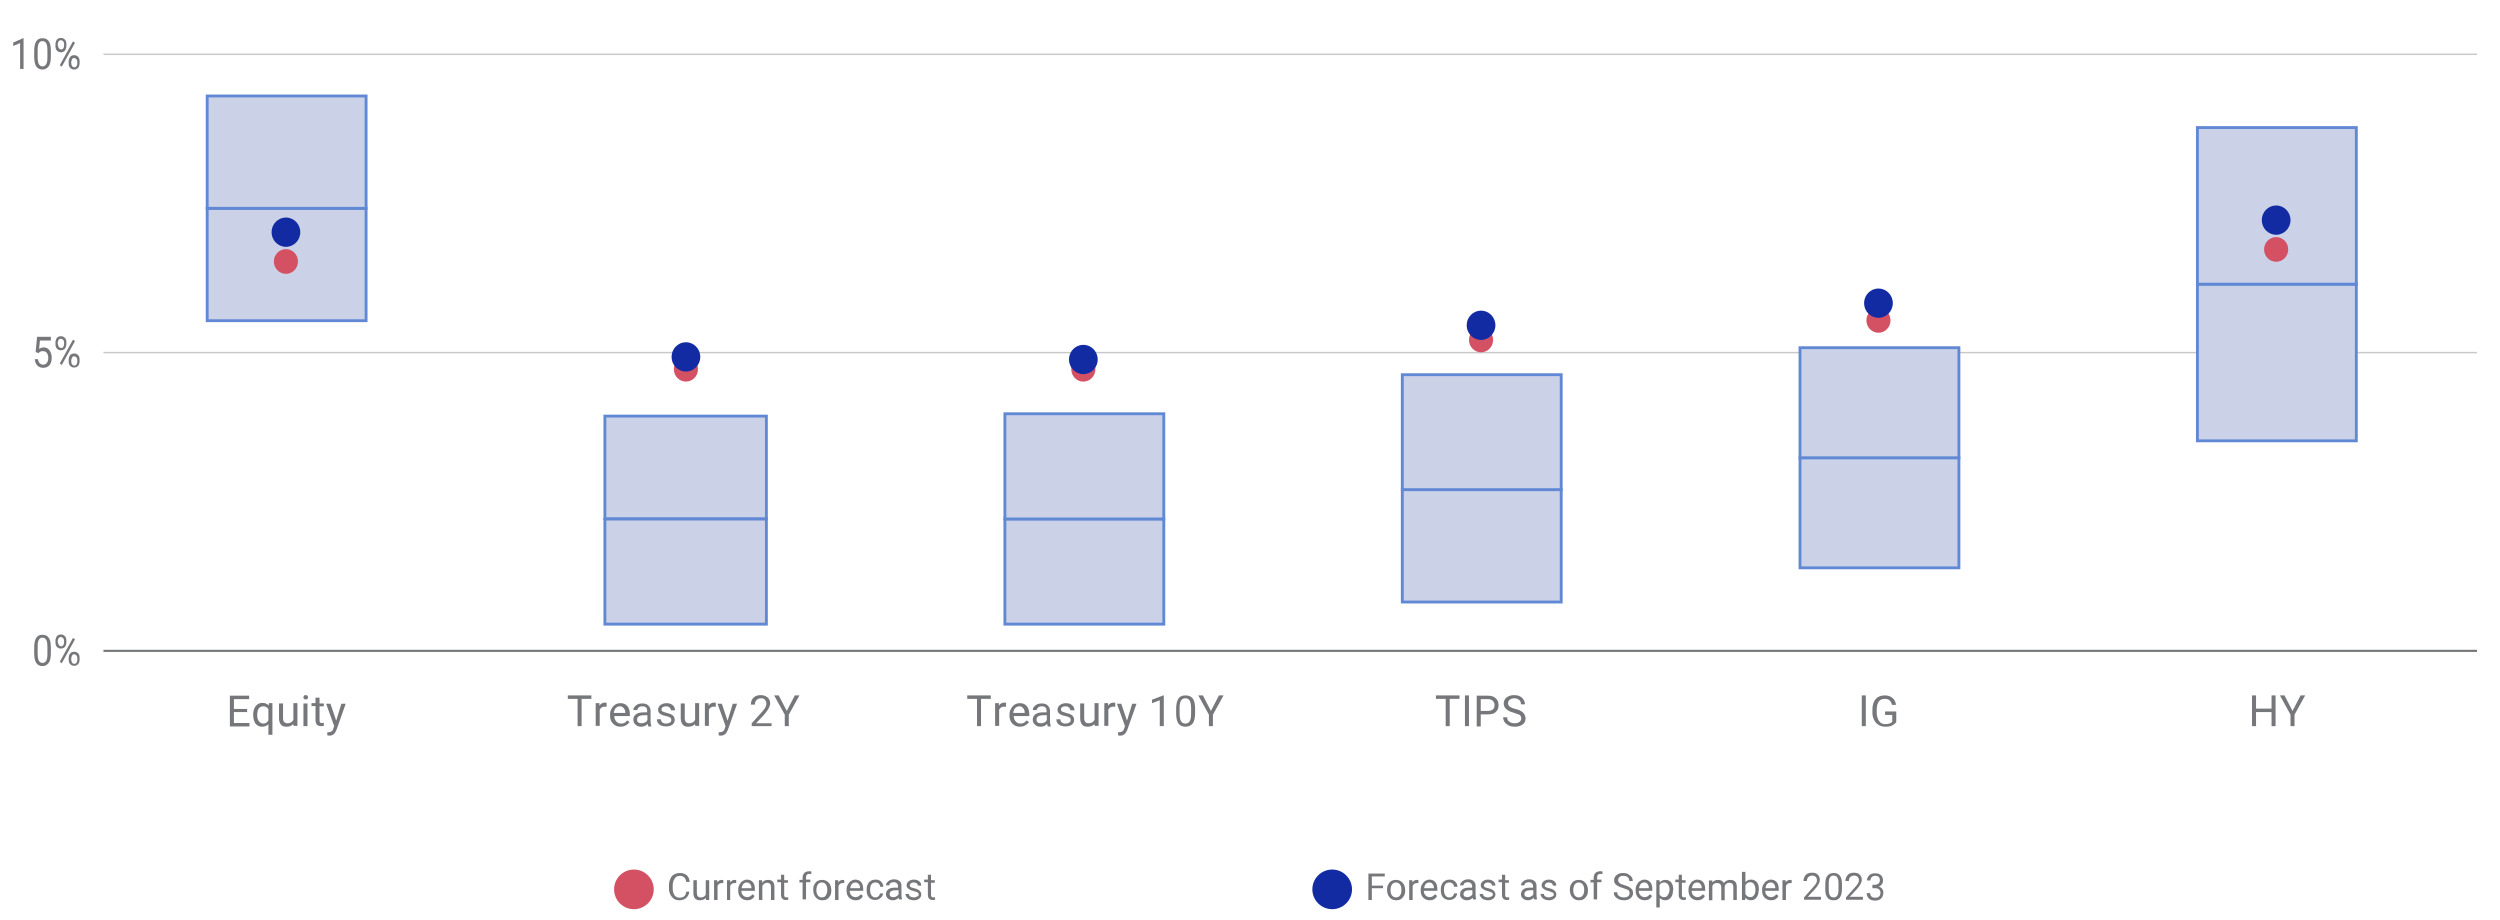 <?xml version="1.0" encoding="utf-8"?>
<!-- Generator: Adobe Illustrator 28.0.0, SVG Export Plug-In . SVG Version: 6.00 Build 0)  -->
<svg version="1.1" id="Layer_1" xmlns="http://www.w3.org/2000/svg" xmlns:xlink="http://www.w3.org/1999/xlink" x="0px" y="0px"
	 viewBox="0 0 870 320" style="enable-background:new 0 0 870 320;" xml:space="preserve">
<style type="text/css">
	.st0{fill:#76777A;}
	.st1{fill:#122BA3;}
	.st2{fill:#D45163;}
	.st3{fill:none;stroke:#C8C8C8;stroke-width:0.5;stroke-miterlimit:10;}
	.st4{fill:#CBD2E8;stroke:#6188D4;stroke-miterlimit:10;}
	.st5{fill:none;stroke:#76777A;stroke-width:0.75;stroke-miterlimit:10;}
</style>
<g>
	<g>
		<g>
			<g>
				<g>
					<path class="st0" d="M481.3,309.1h-3.9v4.1h-1.2v-9.2h5.7v1h-4.5v3.2h3.9V309.1z"/>
					<path class="st0" d="M482.7,309.6c0-0.7,0.1-1.3,0.4-1.8c0.3-0.5,0.6-1,1.1-1.2c0.5-0.3,1-0.4,1.6-0.4c0.9,0,1.7,0.3,2.3,1
						c0.6,0.6,0.9,1.5,0.9,2.6v0.1c0,0.7-0.1,1.3-0.4,1.8c-0.3,0.5-0.6,0.9-1.1,1.2c-0.5,0.3-1,0.4-1.6,0.4c-0.9,0-1.7-0.3-2.3-1
						C483,311.6,482.7,310.8,482.7,309.6L482.7,309.6z M483.9,309.8c0,0.8,0.2,1.4,0.5,1.8s0.8,0.7,1.4,0.7c0.6,0,1.1-0.2,1.4-0.7
						c0.4-0.5,0.5-1.1,0.5-2c0-0.8-0.2-1.4-0.5-1.8s-0.8-0.7-1.4-0.7c-0.6,0-1,0.2-1.4,0.7C484.1,308.3,483.9,308.9,483.9,309.8z"/>
					<path class="st0" d="M493.8,307.3c-0.2,0-0.4,0-0.6,0c-0.8,0-1.3,0.3-1.6,1v4.9h-1.2v-6.9h1.1l0,0.8c0.4-0.6,0.9-0.9,1.6-0.9
						c0.2,0,0.4,0,0.5,0.1V307.3z"/>
					<path class="st0" d="M497.6,313.3c-0.9,0-1.7-0.3-2.3-0.9s-0.9-1.4-0.9-2.5v-0.2c0-0.7,0.1-1.3,0.4-1.8c0.3-0.5,0.6-1,1.1-1.3
						s1-0.5,1.5-0.5c0.9,0,1.6,0.3,2.1,0.9c0.5,0.6,0.7,1.4,0.7,2.5v0.5h-4.7c0,0.7,0.2,1.2,0.6,1.6c0.4,0.4,0.9,0.6,1.4,0.6
						c0.4,0,0.8-0.1,1.1-0.3c0.3-0.2,0.5-0.4,0.8-0.7l0.7,0.6C499.6,312.8,498.7,313.3,497.6,313.3z M497.4,307.1
						c-0.5,0-0.9,0.2-1.2,0.5c-0.3,0.3-0.5,0.8-0.6,1.5h3.4V309c0-0.6-0.2-1.1-0.5-1.4C498.3,307.3,497.9,307.1,497.4,307.1z"/>
					<path class="st0" d="M504.4,312.3c0.4,0,0.8-0.1,1.1-0.4c0.3-0.3,0.5-0.6,0.5-1h1.1c0,0.4-0.2,0.8-0.4,1.1
						c-0.2,0.4-0.6,0.6-1,0.9c-0.4,0.2-0.9,0.3-1.3,0.3c-0.9,0-1.7-0.3-2.2-0.9c-0.6-0.6-0.8-1.5-0.8-2.6v-0.2
						c0-0.7,0.1-1.3,0.4-1.8c0.2-0.5,0.6-0.9,1.1-1.2c0.5-0.3,1-0.4,1.6-0.4c0.8,0,1.4,0.2,1.9,0.7c0.5,0.5,0.8,1.1,0.8,1.8H506
						c0-0.4-0.2-0.8-0.5-1.1c-0.3-0.3-0.7-0.4-1.1-0.4c-0.6,0-1.1,0.2-1.4,0.6c-0.3,0.4-0.5,1-0.5,1.9v0.2c0,0.8,0.2,1.4,0.5,1.8
						C503.3,312.1,503.8,312.3,504.4,312.3z"/>
					<path class="st0" d="M512.7,313.1c-0.1-0.1-0.1-0.4-0.2-0.7c-0.5,0.6-1.2,0.9-2,0.9c-0.7,0-1.2-0.2-1.7-0.6s-0.7-0.9-0.7-1.5
						c0-0.7,0.3-1.3,0.8-1.7s1.3-0.6,2.3-0.6h1.1v-0.5c0-0.4-0.1-0.7-0.4-1c-0.2-0.2-0.6-0.4-1.1-0.4c-0.4,0-0.8,0.1-1.1,0.3
						c-0.3,0.2-0.4,0.5-0.4,0.8h-1.2c0-0.3,0.1-0.7,0.4-1c0.2-0.3,0.6-0.6,1-0.8c0.4-0.2,0.9-0.3,1.4-0.3c0.8,0,1.4,0.2,1.9,0.6
						c0.4,0.4,0.7,0.9,0.7,1.6v3.2c0,0.6,0.1,1.1,0.2,1.5v0.1H512.7z M510.7,312.2c0.4,0,0.7-0.1,1-0.3s0.6-0.4,0.7-0.7v-1.4h-0.9
						c-1.4,0-2.2,0.4-2.2,1.3c0,0.4,0.1,0.7,0.4,0.9C510,312.1,510.3,312.2,510.7,312.2z"/>
					<path class="st0" d="M519.5,311.3c0-0.3-0.1-0.6-0.4-0.7s-0.7-0.3-1.3-0.5c-0.6-0.1-1.1-0.3-1.4-0.5c-0.3-0.2-0.6-0.4-0.8-0.6
						c-0.2-0.2-0.3-0.5-0.3-0.9c0-0.6,0.2-1,0.7-1.4c0.5-0.4,1.1-0.6,1.8-0.6c0.8,0,1.4,0.2,1.9,0.6c0.5,0.4,0.7,0.9,0.7,1.5h-1.2
						c0-0.3-0.1-0.6-0.4-0.8c-0.3-0.2-0.6-0.3-1-0.3c-0.4,0-0.8,0.1-1,0.3s-0.4,0.4-0.4,0.7c0,0.3,0.1,0.5,0.3,0.6
						c0.2,0.1,0.6,0.3,1.2,0.4c0.6,0.1,1.1,0.3,1.4,0.5c0.4,0.2,0.6,0.4,0.8,0.7s0.3,0.6,0.3,0.9c0,0.6-0.2,1.1-0.7,1.5
						c-0.5,0.4-1.1,0.6-1.9,0.6c-0.5,0-1-0.1-1.5-0.3c-0.4-0.2-0.8-0.5-1-0.8c-0.2-0.3-0.4-0.7-0.4-1.1h1.2c0,0.4,0.2,0.7,0.5,0.9
						c0.3,0.2,0.7,0.3,1.2,0.3c0.4,0,0.8-0.1,1.1-0.3C519.4,311.9,519.5,311.6,519.5,311.3z"/>
					<path class="st0" d="M523.8,304.6v1.7h1.3v0.9h-1.3v4.3c0,0.3,0.1,0.5,0.2,0.6s0.3,0.2,0.6,0.2c0.1,0,0.3,0,0.6-0.1v0.9
						c-0.3,0.1-0.6,0.1-0.9,0.1c-0.5,0-0.9-0.2-1.2-0.5c-0.3-0.3-0.4-0.8-0.4-1.4v-4.3h-1.2v-0.9h1.2v-1.7H523.8z"/>
					<path class="st0" d="M533.9,313.1c-0.1-0.1-0.1-0.4-0.2-0.7c-0.5,0.6-1.2,0.9-2,0.9c-0.7,0-1.2-0.2-1.7-0.6s-0.7-0.9-0.7-1.5
						c0-0.7,0.3-1.3,0.8-1.7s1.3-0.6,2.3-0.6h1.1v-0.5c0-0.4-0.1-0.7-0.4-1c-0.2-0.2-0.6-0.4-1.1-0.4c-0.4,0-0.8,0.1-1.1,0.3
						c-0.3,0.2-0.4,0.5-0.4,0.8h-1.2c0-0.3,0.1-0.7,0.4-1c0.2-0.3,0.6-0.6,1-0.8c0.4-0.2,0.9-0.3,1.4-0.3c0.8,0,1.4,0.2,1.9,0.6
						c0.4,0.4,0.7,0.9,0.7,1.6v3.2c0,0.6,0.1,1.1,0.2,1.5v0.1H533.9z M531.9,312.2c0.4,0,0.7-0.1,1-0.3s0.6-0.4,0.7-0.7v-1.4h-0.9
						c-1.4,0-2.2,0.4-2.2,1.3c0,0.4,0.1,0.7,0.4,0.9C531.2,312.1,531.6,312.2,531.9,312.2z"/>
					<path class="st0" d="M540.7,311.3c0-0.3-0.1-0.6-0.4-0.7s-0.7-0.3-1.3-0.5c-0.6-0.1-1.1-0.3-1.4-0.5c-0.3-0.2-0.6-0.4-0.8-0.6
						c-0.2-0.2-0.3-0.5-0.3-0.9c0-0.6,0.2-1,0.7-1.4c0.5-0.4,1.1-0.6,1.8-0.6c0.8,0,1.4,0.2,1.9,0.6c0.5,0.4,0.7,0.9,0.7,1.5h-1.2
						c0-0.3-0.1-0.6-0.4-0.8c-0.3-0.2-0.6-0.3-1-0.3c-0.4,0-0.8,0.1-1,0.3s-0.4,0.4-0.4,0.7c0,0.3,0.1,0.5,0.3,0.6
						c0.2,0.1,0.6,0.3,1.2,0.4c0.6,0.1,1.1,0.3,1.4,0.5c0.4,0.2,0.6,0.4,0.8,0.7s0.3,0.6,0.3,0.9c0,0.6-0.2,1.1-0.7,1.5
						c-0.5,0.4-1.1,0.6-1.9,0.6c-0.5,0-1-0.1-1.5-0.3c-0.4-0.2-0.8-0.5-1-0.8c-0.2-0.3-0.4-0.7-0.4-1.1h1.2c0,0.4,0.2,0.7,0.5,0.9
						c0.3,0.2,0.7,0.3,1.2,0.3c0.4,0,0.8-0.1,1.1-0.3C540.6,311.9,540.7,311.6,540.7,311.3z"/>
					<path class="st0" d="M546.3,309.6c0-0.7,0.1-1.3,0.4-1.8c0.3-0.5,0.6-1,1.1-1.2c0.5-0.3,1-0.4,1.6-0.4c0.9,0,1.7,0.3,2.3,1
						c0.6,0.6,0.9,1.5,0.9,2.6v0.1c0,0.7-0.1,1.3-0.4,1.8c-0.3,0.5-0.6,0.9-1.1,1.2c-0.5,0.3-1,0.4-1.6,0.4c-0.9,0-1.7-0.3-2.3-1
						C546.6,311.6,546.3,310.8,546.3,309.6L546.3,309.6z M547.5,309.8c0,0.8,0.2,1.4,0.5,1.8s0.8,0.7,1.4,0.7c0.6,0,1.1-0.2,1.4-0.7
						c0.4-0.5,0.5-1.1,0.5-2c0-0.8-0.2-1.4-0.5-1.8s-0.8-0.7-1.4-0.7c-0.6,0-1,0.2-1.4,0.7C547.7,308.3,547.5,308.9,547.5,309.8z"/>
					<path class="st0" d="M554.6,313.1v-6h-1.1v-0.9h1.1v-0.7c0-0.7,0.2-1.3,0.6-1.7s1-0.6,1.7-0.6c0.3,0,0.5,0,0.8,0.1l-0.1,0.9
						c-0.2,0-0.4-0.1-0.6-0.1c-0.4,0-0.7,0.1-0.9,0.3c-0.2,0.2-0.3,0.5-0.3,1v0.7h1.5v0.9h-1.5v6H554.6z"/>
					<path class="st0" d="M564.7,309c-1-0.3-1.8-0.7-2.3-1.1c-0.5-0.4-0.7-1-0.7-1.6c0-0.7,0.3-1.3,0.9-1.8c0.6-0.5,1.3-0.7,2.3-0.7
						c0.6,0,1.2,0.1,1.7,0.4s0.9,0.6,1.2,1c0.3,0.4,0.4,0.9,0.4,1.4h-1.2c0-0.6-0.2-1-0.5-1.3s-0.9-0.5-1.5-0.5
						c-0.6,0-1.1,0.1-1.4,0.4c-0.3,0.3-0.5,0.6-0.5,1.1c0,0.4,0.2,0.7,0.5,1c0.3,0.3,0.9,0.5,1.6,0.7c0.8,0.2,1.4,0.5,1.8,0.7
						c0.4,0.3,0.8,0.6,1,0.9c0.2,0.3,0.3,0.8,0.3,1.2c0,0.7-0.3,1.3-0.9,1.8c-0.6,0.5-1.4,0.7-2.3,0.7c-0.6,0-1.2-0.1-1.8-0.4
						c-0.5-0.2-1-0.6-1.3-1c-0.3-0.4-0.4-0.9-0.4-1.4h1.2c0,0.6,0.2,1,0.6,1.3c0.4,0.3,1,0.5,1.7,0.5c0.6,0,1.1-0.1,1.5-0.4
						c0.3-0.3,0.5-0.6,0.5-1.1s-0.2-0.8-0.5-1.1C566.1,309.5,565.5,309.3,564.7,309z"/>
					<path class="st0" d="M572.4,313.3c-0.9,0-1.7-0.3-2.3-0.9s-0.9-1.4-0.9-2.5v-0.2c0-0.7,0.1-1.3,0.4-1.8c0.3-0.5,0.6-1,1.1-1.3
						c0.5-0.3,1-0.5,1.5-0.5c0.9,0,1.6,0.3,2.1,0.9c0.5,0.6,0.7,1.4,0.7,2.5v0.5h-4.7c0,0.7,0.2,1.2,0.6,1.6s0.9,0.6,1.4,0.6
						c0.4,0,0.8-0.1,1.1-0.3c0.3-0.2,0.5-0.4,0.8-0.7l0.7,0.6C574.4,312.8,573.5,313.3,572.4,313.3z M572.2,307.1
						c-0.5,0-0.9,0.2-1.2,0.5c-0.3,0.3-0.5,0.8-0.6,1.5h3.4V309c0-0.6-0.2-1.1-0.5-1.4C573.1,307.3,572.7,307.1,572.2,307.1z"/>
					<path class="st0" d="M582.2,309.8c0,1-0.2,1.9-0.7,2.5c-0.5,0.6-1.1,1-1.9,1c-0.8,0-1.5-0.3-2-0.8v3.3h-1.2v-9.5h1.1l0.1,0.8
						c0.5-0.6,1.1-0.9,2-0.9c0.8,0,1.5,0.3,2,0.9c0.5,0.6,0.7,1.5,0.7,2.6V309.8z M581,309.6c0-0.8-0.2-1.4-0.5-1.8
						c-0.3-0.4-0.8-0.7-1.4-0.7c-0.7,0-1.2,0.3-1.6,0.9v3.3c0.4,0.6,0.9,0.9,1.6,0.9c0.6,0,1-0.2,1.3-0.7S581,310.5,581,309.6z"/>
					<path class="st0" d="M585.3,304.6v1.7h1.3v0.9h-1.3v4.3c0,0.3,0.1,0.5,0.2,0.6s0.3,0.2,0.6,0.2c0.1,0,0.3,0,0.6-0.1v0.9
						c-0.3,0.1-0.6,0.1-0.9,0.1c-0.5,0-0.9-0.2-1.2-0.5c-0.3-0.3-0.4-0.8-0.4-1.4v-4.3h-1.2v-0.9h1.2v-1.7H585.3z"/>
					<path class="st0" d="M590.8,313.3c-0.9,0-1.7-0.3-2.3-0.9s-0.9-1.4-0.9-2.5v-0.2c0-0.7,0.1-1.3,0.4-1.8c0.3-0.5,0.6-1,1.1-1.3
						s1-0.5,1.5-0.5c0.9,0,1.6,0.3,2.1,0.9c0.5,0.6,0.7,1.4,0.7,2.5v0.5h-4.7c0,0.7,0.2,1.2,0.6,1.6c0.4,0.4,0.9,0.6,1.4,0.6
						c0.4,0,0.8-0.1,1.1-0.3c0.3-0.2,0.5-0.4,0.8-0.7l0.7,0.6C592.8,312.8,591.9,313.3,590.8,313.3z M590.6,307.1
						c-0.5,0-0.9,0.2-1.2,0.5c-0.3,0.3-0.5,0.8-0.6,1.5h3.4V309c0-0.6-0.2-1.1-0.5-1.4C591.5,307.3,591.1,307.1,590.6,307.1z"/>
					<path class="st0" d="M595.9,306.3l0,0.8c0.5-0.6,1.2-0.9,2-0.9c1,0,1.6,0.4,2,1.1c0.2-0.3,0.5-0.6,0.9-0.8s0.8-0.3,1.3-0.3
						c1.5,0,2.3,0.8,2.3,2.4v4.6h-1.2v-4.5c0-0.5-0.1-0.9-0.3-1.1c-0.2-0.2-0.6-0.4-1.1-0.4c-0.4,0-0.8,0.1-1.1,0.4
						c-0.3,0.3-0.5,0.6-0.5,1.1v4.6H599v-4.5c0-1-0.5-1.5-1.5-1.5c-0.8,0-1.3,0.3-1.6,1v5h-1.2v-6.9H595.9z"/>
					<path class="st0" d="M612,309.8c0,1-0.2,1.9-0.7,2.5s-1.1,1-1.9,1c-0.9,0-1.5-0.3-2-0.9l-0.1,0.8h-1.1v-9.8h1.2v3.6
						c0.5-0.6,1.1-0.9,2-0.9c0.8,0,1.5,0.3,2,0.9c0.5,0.6,0.7,1.5,0.7,2.6V309.8z M610.9,309.6c0-0.8-0.2-1.4-0.5-1.9
						c-0.3-0.4-0.8-0.7-1.3-0.7c-0.8,0-1.3,0.4-1.7,1.1v3c0.4,0.7,0.9,1.1,1.7,1.1c0.6,0,1-0.2,1.3-0.7
						C610.7,311.2,610.9,310.5,610.9,309.6z"/>
					<path class="st0" d="M616.4,313.3c-0.9,0-1.7-0.3-2.3-0.9s-0.9-1.4-0.9-2.5v-0.2c0-0.7,0.1-1.3,0.4-1.8c0.3-0.5,0.6-1,1.1-1.3
						c0.5-0.3,1-0.5,1.5-0.5c0.9,0,1.6,0.3,2.1,0.9c0.5,0.6,0.7,1.4,0.7,2.5v0.5h-4.7c0,0.7,0.2,1.2,0.6,1.6s0.9,0.6,1.4,0.6
						c0.4,0,0.8-0.1,1.1-0.3c0.3-0.2,0.5-0.4,0.8-0.7l0.7,0.6C618.4,312.8,617.5,313.3,616.4,313.3z M616.2,307.1
						c-0.5,0-0.9,0.2-1.2,0.5c-0.3,0.3-0.5,0.8-0.6,1.5h3.4V309c0-0.6-0.2-1.1-0.5-1.4C617.1,307.3,616.7,307.1,616.2,307.1z"/>
					<path class="st0" d="M623.7,307.3c-0.2,0-0.4,0-0.6,0c-0.8,0-1.3,0.3-1.6,1v4.9h-1.2v-6.9h1.1l0,0.8c0.4-0.6,0.9-0.9,1.6-0.9
						c0.2,0,0.4,0,0.5,0.1V307.3z"/>
					<path class="st0" d="M633.9,313.1h-6.1v-0.8l3.2-3.6c0.5-0.5,0.8-1,1-1.3c0.2-0.3,0.3-0.7,0.3-1c0-0.5-0.1-0.9-0.4-1.2
						c-0.3-0.3-0.7-0.5-1.2-0.5c-0.6,0-1,0.2-1.4,0.5c-0.3,0.3-0.5,0.8-0.5,1.4h-1.2c0-0.8,0.3-1.5,0.8-2.1s1.3-0.8,2.2-0.8
						c0.9,0,1.5,0.2,2,0.7c0.5,0.5,0.7,1.1,0.7,1.8c0,0.9-0.6,2-1.7,3.2l-2.5,2.7h4.6V313.1z"/>
					<path class="st0" d="M641,309.2c0,1.4-0.2,2.4-0.7,3.1s-1.2,1-2.2,1c-1,0-1.7-0.3-2.2-1c-0.5-0.7-0.7-1.6-0.7-2.9v-1.6
						c0-1.4,0.2-2.4,0.7-3s1.2-1,2.2-1c1,0,1.7,0.3,2.2,1s0.7,1.6,0.7,2.9V309.2z M639.8,307.6c0-1-0.1-1.7-0.4-2.2
						s-0.7-0.7-1.3-0.7c-0.6,0-1,0.2-1.3,0.7c-0.3,0.5-0.4,1.1-0.4,2.1v1.9c0,1,0.1,1.7,0.4,2.2c0.3,0.5,0.7,0.7,1.3,0.7
						c0.6,0,1-0.2,1.3-0.7c0.3-0.4,0.4-1.2,0.4-2.1V307.6z"/>
					<path class="st0" d="M648.5,313.1h-6.1v-0.8l3.2-3.6c0.5-0.5,0.8-1,1-1.3c0.2-0.3,0.3-0.7,0.3-1c0-0.5-0.1-0.9-0.4-1.2
						c-0.3-0.3-0.7-0.5-1.2-0.5c-0.6,0-1,0.2-1.4,0.5c-0.3,0.3-0.5,0.8-0.5,1.4h-1.2c0-0.8,0.3-1.5,0.8-2.1s1.3-0.8,2.2-0.8
						c0.9,0,1.5,0.2,2,0.7c0.5,0.5,0.7,1.1,0.7,1.8c0,0.9-0.6,2-1.7,3.2l-2.5,2.7h4.6V313.1z"/>
					<path class="st0" d="M651.5,307.9h0.9c0.6,0,1-0.2,1.3-0.4c0.3-0.3,0.5-0.7,0.5-1.1c0-1.1-0.5-1.6-1.6-1.6
						c-0.5,0-0.9,0.1-1.2,0.4c-0.3,0.3-0.5,0.7-0.5,1.2h-1.2c0-0.7,0.3-1.3,0.8-1.8c0.5-0.5,1.2-0.7,2-0.7c0.9,0,1.6,0.2,2.1,0.7
						c0.5,0.5,0.7,1.1,0.7,1.9c0,0.4-0.1,0.8-0.4,1.2c-0.3,0.4-0.6,0.7-1.1,0.8c0.5,0.2,0.9,0.4,1.2,0.8c0.3,0.4,0.4,0.8,0.4,1.4
						c0,0.8-0.3,1.5-0.8,2c-0.5,0.5-1.2,0.7-2.1,0.7c-0.9,0-1.6-0.2-2.1-0.7c-0.5-0.5-0.8-1.1-0.8-1.9h1.2c0,0.5,0.2,0.9,0.5,1.2
						s0.7,0.4,1.3,0.4c0.6,0,1-0.1,1.3-0.4c0.3-0.3,0.5-0.7,0.5-1.3c0-0.5-0.2-1-0.5-1.2c-0.3-0.3-0.8-0.4-1.4-0.4h-0.9V307.9z"/>
				</g>
			</g>
		</g>
		<circle class="st1" cx="463.6" cy="309.5" r="6.9"/>
	</g>
	<g>
		<g>
			<g>
				<g>
					<path class="st0" d="M239.9,310.2c-0.1,1-0.5,1.7-1.1,2.3c-0.6,0.5-1.4,0.8-2.4,0.8c-1.1,0-2-0.4-2.6-1.2c-0.7-0.8-1-1.8-1-3.1
						v-0.9c0-0.9,0.2-1.6,0.5-2.3c0.3-0.7,0.7-1.2,1.3-1.5c0.6-0.3,1.2-0.5,2-0.5c1,0,1.8,0.3,2.4,0.8s0.9,1.3,1,2.3h-1.2
						c-0.1-0.7-0.3-1.3-0.7-1.6c-0.4-0.3-0.8-0.5-1.5-0.5c-0.8,0-1.4,0.3-1.8,0.9c-0.4,0.6-0.7,1.4-0.7,2.5v0.9c0,1,0.2,1.8,0.6,2.4
						s1,0.9,1.8,0.9c0.7,0,1.2-0.2,1.6-0.5c0.4-0.3,0.6-0.8,0.7-1.6H239.9z"/>
					<path class="st0" d="M245.6,312.5c-0.5,0.5-1.1,0.8-2,0.8c-0.7,0-1.3-0.2-1.7-0.6c-0.4-0.4-0.6-1.1-0.6-1.9v-4.5h1.2v4.4
						c0,1,0.4,1.6,1.3,1.6c0.9,0,1.5-0.3,1.8-1v-5h1.2v6.9h-1.1L245.6,312.5z"/>
					<path class="st0" d="M251.9,307.3c-0.2,0-0.4,0-0.6,0c-0.8,0-1.3,0.3-1.6,1v4.9h-1.2v-6.9h1.1l0,0.8c0.4-0.6,0.9-0.9,1.6-0.9
						c0.2,0,0.4,0,0.5,0.1V307.3z"/>
					<path class="st0" d="M256.3,307.3c-0.2,0-0.4,0-0.6,0c-0.8,0-1.3,0.3-1.6,1v4.9H253v-6.9h1.1l0,0.8c0.4-0.6,0.9-0.9,1.6-0.9
						c0.2,0,0.4,0,0.5,0.1V307.3z"/>
					<path class="st0" d="M260.1,313.3c-0.9,0-1.7-0.3-2.3-0.9s-0.9-1.4-0.9-2.5v-0.2c0-0.7,0.1-1.3,0.4-1.8c0.3-0.5,0.6-1,1.1-1.3
						c0.5-0.3,1-0.5,1.5-0.5c0.9,0,1.6,0.3,2.1,0.9c0.5,0.6,0.7,1.4,0.7,2.5v0.5h-4.7c0,0.7,0.2,1.2,0.6,1.6
						c0.4,0.4,0.9,0.6,1.4,0.6c0.4,0,0.8-0.1,1.1-0.3c0.3-0.2,0.5-0.4,0.8-0.7l0.7,0.6C262.1,312.8,261.2,313.3,260.1,313.3z
						 M259.9,307.1c-0.5,0-0.9,0.2-1.2,0.5s-0.5,0.8-0.6,1.5h3.4V309c0-0.6-0.2-1.1-0.5-1.4S260.4,307.1,259.9,307.1z"/>
					<path class="st0" d="M265.2,306.3l0,0.9c0.5-0.7,1.2-1,2.1-1c1.5,0,2.2,0.8,2.2,2.5v4.5h-1.2v-4.5c0-0.5-0.1-0.9-0.3-1.1
						c-0.2-0.2-0.6-0.4-1-0.4c-0.4,0-0.7,0.1-1,0.3s-0.5,0.5-0.7,0.8v4.9h-1.2v-6.9H265.2z"/>
					<path class="st0" d="M272.9,304.6v1.7h1.3v0.9h-1.3v4.3c0,0.3,0.1,0.5,0.2,0.6s0.3,0.2,0.6,0.2c0.1,0,0.3,0,0.6-0.1v0.9
						c-0.3,0.1-0.6,0.1-0.9,0.1c-0.5,0-0.9-0.2-1.2-0.5c-0.3-0.3-0.4-0.8-0.4-1.4v-4.3h-1.3v-0.9h1.3v-1.7H272.9z"/>
					<path class="st0" d="M279.3,313.1v-6h-1.1v-0.9h1.1v-0.7c0-0.7,0.2-1.3,0.6-1.7s1-0.6,1.7-0.6c0.3,0,0.5,0,0.8,0.1l-0.1,0.9
						c-0.2,0-0.4-0.1-0.6-0.1c-0.4,0-0.7,0.1-0.9,0.3c-0.2,0.2-0.3,0.5-0.3,1v0.7h1.5v0.9h-1.5v6H279.3z"/>
					<path class="st0" d="M283,309.6c0-0.7,0.1-1.3,0.4-1.8c0.3-0.5,0.6-1,1.1-1.2c0.5-0.3,1-0.4,1.6-0.4c0.9,0,1.7,0.3,2.3,1
						c0.6,0.6,0.9,1.5,0.9,2.6v0.1c0,0.7-0.1,1.3-0.4,1.8c-0.3,0.5-0.6,0.9-1.1,1.2c-0.5,0.3-1,0.4-1.6,0.4c-0.9,0-1.7-0.3-2.3-1
						C283.3,311.6,283,310.8,283,309.6L283,309.6z M284.1,309.8c0,0.8,0.2,1.4,0.5,1.8c0.4,0.5,0.8,0.7,1.4,0.7
						c0.6,0,1.1-0.2,1.4-0.7s0.5-1.1,0.5-2c0-0.8-0.2-1.4-0.5-1.8c-0.4-0.5-0.8-0.7-1.4-0.7c-0.6,0-1,0.2-1.4,0.7
						C284.3,308.3,284.1,308.9,284.1,309.8z"/>
					<path class="st0" d="M294,307.3c-0.2,0-0.4,0-0.6,0c-0.8,0-1.3,0.3-1.6,1v4.9h-1.2v-6.9h1.1l0,0.8c0.4-0.6,0.9-0.9,1.6-0.9
						c0.2,0,0.4,0,0.5,0.1V307.3z"/>
					<path class="st0" d="M297.8,313.3c-0.9,0-1.7-0.3-2.3-0.9s-0.9-1.4-0.9-2.5v-0.2c0-0.7,0.1-1.3,0.4-1.8c0.3-0.5,0.6-1,1.1-1.3
						c0.5-0.3,1-0.5,1.5-0.5c0.9,0,1.6,0.3,2.1,0.9c0.5,0.6,0.7,1.4,0.7,2.5v0.5h-4.7c0,0.7,0.2,1.2,0.6,1.6
						c0.4,0.4,0.9,0.6,1.4,0.6c0.4,0,0.8-0.1,1.1-0.3c0.3-0.2,0.5-0.4,0.8-0.7l0.7,0.6C299.8,312.8,299,313.3,297.8,313.3z
						 M297.7,307.1c-0.5,0-0.9,0.2-1.2,0.5s-0.5,0.8-0.6,1.5h3.4V309c0-0.6-0.2-1.1-0.5-1.4S298.2,307.1,297.7,307.1z"/>
					<path class="st0" d="M304.6,312.3c0.4,0,0.8-0.1,1.1-0.4s0.5-0.6,0.5-1h1.1c0,0.4-0.2,0.8-0.4,1.1s-0.6,0.6-1,0.9
						c-0.4,0.2-0.9,0.3-1.3,0.3c-0.9,0-1.7-0.3-2.2-0.9c-0.6-0.6-0.8-1.5-0.8-2.6v-0.2c0-0.7,0.1-1.3,0.4-1.8
						c0.2-0.5,0.6-0.9,1.1-1.2c0.5-0.3,1-0.4,1.6-0.4c0.8,0,1.4,0.2,1.9,0.7c0.5,0.5,0.8,1.1,0.8,1.8h-1.1c0-0.4-0.2-0.8-0.5-1.1
						c-0.3-0.3-0.7-0.4-1.1-0.4c-0.6,0-1.1,0.2-1.4,0.6c-0.3,0.4-0.5,1-0.5,1.9v0.2c0,0.8,0.2,1.4,0.5,1.8S304,312.3,304.6,312.3z"
						/>
					<path class="st0" d="M312.9,313.1c-0.1-0.1-0.1-0.4-0.2-0.7c-0.5,0.6-1.2,0.9-2,0.9c-0.7,0-1.2-0.2-1.7-0.6
						c-0.4-0.4-0.7-0.9-0.7-1.5c0-0.7,0.3-1.3,0.8-1.7c0.5-0.4,1.3-0.6,2.3-0.6h1.1v-0.5c0-0.4-0.1-0.7-0.4-1s-0.6-0.4-1.1-0.4
						c-0.4,0-0.8,0.1-1.1,0.3c-0.3,0.2-0.4,0.5-0.4,0.8h-1.2c0-0.3,0.1-0.7,0.4-1c0.2-0.3,0.6-0.6,1-0.8c0.4-0.2,0.9-0.3,1.4-0.3
						c0.8,0,1.4,0.2,1.9,0.6s0.7,0.9,0.7,1.6v3.2c0,0.6,0.1,1.1,0.2,1.5v0.1H312.9z M311,312.2c0.4,0,0.7-0.1,1-0.3s0.6-0.4,0.7-0.7
						v-1.4h-0.9c-1.4,0-2.2,0.4-2.2,1.3c0,0.4,0.1,0.7,0.4,0.9S310.6,312.2,311,312.2z"/>
					<path class="st0" d="M319.7,311.3c0-0.3-0.1-0.6-0.4-0.7c-0.2-0.2-0.7-0.3-1.3-0.5c-0.6-0.1-1.1-0.3-1.4-0.5
						c-0.3-0.2-0.6-0.4-0.8-0.6c-0.2-0.2-0.3-0.5-0.3-0.9c0-0.6,0.2-1,0.7-1.4c0.5-0.4,1.1-0.6,1.8-0.6c0.8,0,1.4,0.2,1.9,0.6
						c0.5,0.4,0.7,0.9,0.7,1.5h-1.2c0-0.3-0.1-0.6-0.4-0.8c-0.3-0.2-0.6-0.3-1-0.3c-0.4,0-0.8,0.1-1,0.3s-0.4,0.4-0.4,0.7
						c0,0.3,0.1,0.5,0.3,0.6s0.6,0.3,1.2,0.4c0.6,0.1,1.1,0.3,1.4,0.5c0.4,0.2,0.6,0.4,0.8,0.7c0.2,0.3,0.3,0.6,0.3,0.9
						c0,0.6-0.2,1.1-0.7,1.5s-1.1,0.6-1.9,0.6c-0.6,0-1-0.1-1.5-0.3s-0.8-0.5-1-0.8c-0.2-0.3-0.4-0.7-0.4-1.1h1.2
						c0,0.4,0.2,0.7,0.5,0.9c0.3,0.2,0.7,0.3,1.2,0.3c0.4,0,0.8-0.1,1.1-0.3C319.6,311.9,319.7,311.6,319.7,311.3z"/>
					<path class="st0" d="M324,304.6v1.7h1.3v0.9H324v4.3c0,0.3,0.1,0.5,0.2,0.6s0.3,0.2,0.6,0.2c0.1,0,0.3,0,0.6-0.1v0.9
						c-0.3,0.1-0.6,0.1-0.9,0.1c-0.5,0-0.9-0.2-1.2-0.5c-0.3-0.3-0.4-0.8-0.4-1.4v-4.3h-1.3v-0.9h1.3v-1.7H324z"/>
				</g>
			</g>
		</g>
		<circle class="st2" cx="220.6" cy="309.5" r="6.9"/>
	</g>
</g>
<g>
	<path class="st3" d="M36,18.9h826 M36,122.7h826"/>
</g>
<g>
	<path class="st4" d="M764.7,98.9h55.3v54.5h-55.3V98.9z M626.4,159.3h55.3v38.3h-55.3V159.3z M488,170.4h55.3v39.1H488V170.4z
		 M349.7,180.6H405v36.6h-55.3V180.6z M210.5,180.6h56.2v36.6h-56.2V180.6z M72.1,72.5h55.3v39.1H72.1V72.5z"/>
</g>
<g>
	<path class="st4" d="M764.7,44.4h55.3v54.5h-55.3V44.4z M626.4,121h55.3v38.3h-55.3V121z M488,130.4h55.3v40H488V130.4z M349.7,144
		H405v36.6h-55.3V144z M210.5,144.8h56.2v35.7h-56.2V144.8z M72.1,33.4h55.3v39.1H72.1V33.4z"/>
</g>
<g>
	<line class="st5" x1="36" y1="226.5" x2="862" y2="226.5"/>
</g>
<g>
	<ellipse class="st2" cx="99.5" cy="91" rx="4.2" ry="4.3"/>
	<ellipse class="st2" cx="238.7" cy="128.5" rx="4.2" ry="4.3"/>
	<ellipse class="st2" cx="377" cy="128.5" rx="4.2" ry="4.3"/>
	<ellipse class="st2" cx="515.4" cy="118.3" rx="4.2" ry="4.3"/>
	<ellipse class="st2" cx="653.7" cy="111.5" rx="4.2" ry="4.3"/>
	<ellipse class="st2" cx="792.1" cy="86.8" rx="4.2" ry="4.3"/>
</g>
<g>
	<ellipse class="st1" cx="99.5" cy="80.8" rx="5" ry="5.1"/>
	<ellipse class="st1" cx="238.7" cy="124.2" rx="5" ry="5.1"/>
	<ellipse class="st1" cx="377" cy="125.1" rx="5" ry="5.1"/>
	<ellipse class="st1" cx="515.4" cy="113.2" rx="5" ry="5.1"/>
	<ellipse class="st1" cx="653.7" cy="105.5" rx="5" ry="5.1"/>
	<ellipse class="st1" cx="792.1" cy="76.6" rx="5" ry="5.1"/>
</g>
<g>
	<g>
		<g>
			<path class="st0" d="M17.7,227.1c0,1.6-0.2,2.8-0.7,3.5s-1.2,1.2-2.2,1.2c-1,0-1.7-0.4-2.2-1.1c-0.5-0.8-0.7-1.9-0.7-3.4v-1.8
				c0-1.6,0.2-2.7,0.7-3.5s1.2-1.1,2.2-1.1c1,0,1.8,0.4,2.2,1.1c0.5,0.7,0.7,1.9,0.7,3.4V227.1z M16.5,225.2c0-1.1-0.1-2-0.4-2.5
				c-0.3-0.5-0.7-0.8-1.3-0.8c-0.6,0-1.1,0.3-1.3,0.8c-0.3,0.5-0.4,1.3-0.4,2.4v2.2c0,1.2,0.1,2,0.4,2.6c0.3,0.5,0.7,0.8,1.3,0.8
				c0.6,0,1-0.3,1.3-0.8c0.3-0.5,0.4-1.3,0.4-2.4V225.2z"/>
			<path class="st0" d="M19.3,223c0-0.6,0.2-1.2,0.5-1.6s0.8-0.6,1.4-0.6c0.6,0,1,0.2,1.4,0.6c0.4,0.4,0.5,1,0.5,1.6v0.5
				c0,0.6-0.2,1.2-0.5,1.6c-0.4,0.4-0.8,0.6-1.4,0.6c-0.6,0-1-0.2-1.4-0.6c-0.4-0.4-0.5-1-0.5-1.6V223z M20.2,223.6
				c0,0.4,0.1,0.7,0.3,0.9c0.2,0.2,0.4,0.4,0.8,0.4c0.3,0,0.6-0.1,0.7-0.4c0.2-0.2,0.3-0.6,0.3-1V223c0-0.4-0.1-0.7-0.3-0.9
				s-0.4-0.4-0.8-0.4s-0.6,0.1-0.8,0.4s-0.3,0.6-0.3,1V223.6z M21.5,230.8l-0.7-0.5l4.6-8.3l0.7,0.5L21.5,230.8z M23.9,229
				c0-0.6,0.2-1.2,0.5-1.6c0.4-0.4,0.8-0.6,1.4-0.6c0.6,0,1,0.2,1.4,0.6c0.4,0.4,0.5,1,0.5,1.6v0.5c0,0.6-0.2,1.2-0.5,1.6
				c-0.4,0.4-0.8,0.6-1.4,0.6s-1-0.2-1.4-0.6c-0.4-0.4-0.5-1-0.5-1.6V229z M24.8,229.6c0,0.4,0.1,0.7,0.3,1s0.4,0.4,0.8,0.4
				c0.3,0,0.6-0.1,0.7-0.4c0.2-0.2,0.3-0.6,0.3-1V229c0-0.4-0.1-0.7-0.3-0.9c-0.2-0.2-0.4-0.4-0.8-0.4c-0.3,0-0.6,0.1-0.7,0.4
				s-0.3,0.6-0.3,1V229.6z"/>
		</g>
	</g>
</g>
<g>
	<g>
		<g>
			<path class="st0" d="M12.4,122.5l0.5-5.3h4.8v1.3h-3.8l-0.3,2.9c0.5-0.3,1-0.5,1.6-0.5c0.9,0,1.5,0.3,2,1
				c0.5,0.6,0.8,1.5,0.8,2.6c0,1.1-0.3,2-0.8,2.6c-0.5,0.6-1.3,0.9-2.2,0.9c-0.8,0-1.5-0.3-2-0.8c-0.5-0.5-0.8-1.2-0.9-2.2h1.1
				c0.1,0.6,0.3,1.1,0.6,1.4c0.3,0.3,0.7,0.5,1.2,0.5c0.6,0,1-0.2,1.3-0.6s0.5-1,0.5-1.8c0-0.7-0.2-1.3-0.5-1.7
				c-0.3-0.4-0.8-0.6-1.4-0.6c-0.5,0-0.9,0.1-1.2,0.4l-0.3,0.3L12.4,122.5z"/>
			<path class="st0" d="M19.3,119.2c0-0.6,0.2-1.2,0.5-1.6s0.8-0.6,1.4-0.6c0.6,0,1,0.2,1.4,0.6c0.4,0.4,0.5,1,0.5,1.6v0.5
				c0,0.6-0.2,1.2-0.5,1.6c-0.4,0.4-0.8,0.6-1.4,0.6c-0.6,0-1-0.2-1.4-0.6c-0.4-0.4-0.5-1-0.5-1.6V119.2z M20.2,119.8
				c0,0.4,0.1,0.7,0.3,0.9c0.2,0.2,0.4,0.4,0.8,0.4c0.3,0,0.6-0.1,0.7-0.4c0.2-0.2,0.3-0.6,0.3-1v-0.5c0-0.4-0.1-0.7-0.3-0.9
				s-0.4-0.4-0.8-0.4s-0.6,0.1-0.8,0.4s-0.3,0.6-0.3,1V119.8z M21.5,127l-0.7-0.5l4.6-8.3l0.7,0.5L21.5,127z M23.9,125.2
				c0-0.6,0.2-1.2,0.5-1.6c0.4-0.4,0.8-0.6,1.4-0.6c0.6,0,1,0.2,1.4,0.6c0.4,0.4,0.5,1,0.5,1.6v0.5c0,0.6-0.2,1.2-0.5,1.6
				c-0.4,0.4-0.8,0.6-1.4,0.6s-1-0.2-1.4-0.6c-0.4-0.4-0.5-1-0.5-1.6V125.2z M24.8,125.8c0,0.4,0.1,0.7,0.3,1s0.4,0.4,0.8,0.4
				c0.3,0,0.6-0.1,0.7-0.4c0.2-0.2,0.3-0.6,0.3-1v-0.5c0-0.4-0.1-0.7-0.3-0.9c-0.2-0.2-0.4-0.4-0.8-0.4c-0.3,0-0.6,0.1-0.7,0.4
				s-0.3,0.6-0.3,1V125.8z"/>
		</g>
	</g>
</g>
<g>
	<g>
		<g>
			<path class="st0" d="M8.2,24H7v-9l-2.4,1v-1.2L8,13.3h0.2V24z"/>
			<path class="st0" d="M17.7,19.5c0,1.6-0.2,2.8-0.7,3.5s-1.2,1.2-2.2,1.2c-1,0-1.7-0.4-2.2-1.1c-0.5-0.8-0.7-1.9-0.7-3.4v-1.8
				c0-1.6,0.2-2.7,0.7-3.5s1.2-1.1,2.2-1.1c1,0,1.8,0.4,2.2,1.1c0.5,0.7,0.7,1.9,0.7,3.4V19.5z M16.5,17.6c0-1.1-0.1-2-0.4-2.5
				c-0.3-0.5-0.7-0.8-1.3-0.8c-0.6,0-1.1,0.3-1.3,0.8c-0.3,0.5-0.4,1.3-0.4,2.4v2.2c0,1.2,0.1,2,0.4,2.6c0.3,0.5,0.7,0.8,1.3,0.8
				c0.6,0,1-0.3,1.3-0.8c0.3-0.5,0.4-1.3,0.4-2.4V17.6z"/>
			<path class="st0" d="M19.3,15.4c0-0.6,0.2-1.2,0.5-1.6s0.8-0.6,1.4-0.6c0.6,0,1,0.2,1.4,0.6c0.4,0.4,0.5,1,0.5,1.6V16
				c0,0.6-0.2,1.2-0.5,1.6c-0.4,0.4-0.8,0.6-1.4,0.6c-0.6,0-1-0.2-1.4-0.6c-0.4-0.4-0.5-1-0.5-1.6V15.4z M20.2,15.9
				c0,0.4,0.1,0.7,0.3,0.9c0.2,0.2,0.4,0.4,0.8,0.4c0.3,0,0.6-0.1,0.7-0.4c0.2-0.2,0.3-0.6,0.3-1v-0.5c0-0.4-0.1-0.7-0.3-0.9
				s-0.4-0.4-0.8-0.4s-0.6,0.1-0.8,0.4s-0.3,0.6-0.3,1V15.9z M21.5,23.2l-0.7-0.5l4.6-8.3l0.7,0.5L21.5,23.2z M23.9,21.4
				c0-0.6,0.2-1.2,0.5-1.6c0.4-0.4,0.8-0.6,1.4-0.6c0.6,0,1,0.2,1.4,0.6c0.4,0.4,0.5,1,0.5,1.6V22c0,0.6-0.2,1.2-0.5,1.6
				c-0.4,0.4-0.8,0.6-1.4,0.6s-1-0.2-1.4-0.6c-0.4-0.4-0.5-1-0.5-1.6V21.4z M24.8,22c0,0.4,0.1,0.7,0.3,1s0.4,0.4,0.8,0.4
				c0.3,0,0.6-0.1,0.7-0.4c0.2-0.2,0.3-0.6,0.3-1v-0.5c0-0.4-0.1-0.7-0.3-0.9c-0.2-0.2-0.4-0.4-0.8-0.4c-0.3,0-0.6,0.1-0.7,0.4
				s-0.3,0.6-0.3,1V22z"/>
		</g>
	</g>
</g>
<g>
	<g>
		<g>
			<path class="st0" d="M86,247.8h-4.6v3.8h5.4v1.2H80v-10.7h6.7v1.2h-5.3v3.4H86V247.8z"/>
			<path class="st0" d="M88.1,248.7c0-1.2,0.3-2.2,0.9-3c0.6-0.7,1.3-1.1,2.3-1.1c0.9,0,1.7,0.3,2.2,0.9l0.1-0.8h1.2v11h-1.4V252
				c-0.5,0.6-1.3,0.9-2.2,0.9c-1,0-1.7-0.4-2.3-1.1C88.4,251,88.1,250,88.1,248.7L88.1,248.7z M89.5,248.9c0,0.9,0.2,1.6,0.6,2.1
				c0.4,0.5,0.9,0.8,1.5,0.8c0.8,0,1.4-0.4,1.8-1.1v-3.9c-0.4-0.7-1-1-1.8-1c-0.7,0-1.2,0.3-1.6,0.8
				C89.7,247.1,89.5,247.9,89.5,248.9z"/>
			<path class="st0" d="M102,252c-0.5,0.6-1.3,0.9-2.3,0.9c-0.8,0-1.5-0.2-1.9-0.7c-0.4-0.5-0.7-1.2-0.7-2.2v-5.2h1.4v5.1
				c0,1.2,0.5,1.8,1.5,1.8c1,0,1.7-0.4,2.1-1.2v-5.8h1.4v7.9h-1.3L102,252z"/>
			<path class="st0" d="M105.6,242.7c0-0.2,0.1-0.4,0.2-0.6c0.1-0.2,0.3-0.2,0.6-0.2s0.5,0.1,0.6,0.2c0.1,0.2,0.2,0.3,0.2,0.6
				c0,0.2-0.1,0.4-0.2,0.5s-0.3,0.2-0.6,0.2s-0.5-0.1-0.6-0.2C105.6,243.1,105.6,242.9,105.6,242.7z M107,252.7h-1.4v-7.9h1.4V252.7
				z"/>
			<path class="st0" d="M111.2,242.9v1.9h1.5v1h-1.5v4.9c0,0.3,0.1,0.6,0.2,0.7c0.1,0.2,0.4,0.2,0.7,0.2c0.2,0,0.4,0,0.6-0.1v1.1
				c-0.4,0.1-0.7,0.1-1,0.1c-0.6,0-1.1-0.2-1.4-0.5c-0.3-0.4-0.5-0.9-0.5-1.6v-4.9h-1.4v-1h1.4v-1.9H111.2z"/>
			<path class="st0" d="M117,250.8l1.8-5.9h1.5l-3.2,9.1c-0.5,1.3-1.3,2-2.4,2l-0.3,0l-0.5-0.1v-1.1l0.4,0c0.5,0,0.8-0.1,1.1-0.3
				c0.3-0.2,0.5-0.5,0.6-1l0.3-0.8l-2.8-7.8h1.5L117,250.8z"/>
		</g>
	</g>
</g>
<g>
	<g>
		<g>
			<path class="st0" d="M205.8,243.2h-3.4v9.5H201v-9.5h-3.4v-1.2h8.2V243.2z"/>
			<path class="st0" d="M211.2,246c-0.2,0-0.4-0.1-0.7-0.1c-0.9,0-1.5,0.4-1.8,1.1v5.6h-1.4v-7.9h1.3l0,0.9c0.4-0.7,1.1-1.1,1.9-1.1
				c0.3,0,0.5,0,0.6,0.1V246z"/>
			<path class="st0" d="M215.9,252.9c-1.1,0-1.9-0.4-2.6-1.1c-0.7-0.7-1-1.6-1-2.8v-0.2c0-0.8,0.1-1.5,0.5-2.1
				c0.3-0.6,0.7-1.1,1.3-1.5c0.5-0.3,1.1-0.5,1.8-0.5c1,0,1.8,0.3,2.4,1s0.9,1.7,0.9,2.9v0.6h-5.4c0,0.8,0.2,1.4,0.7,1.9
				c0.4,0.5,1,0.7,1.7,0.7c0.5,0,0.9-0.1,1.2-0.3s0.6-0.5,0.9-0.8l0.8,0.6C218.2,252.4,217.2,252.9,215.9,252.9z M215.7,245.8
				c-0.5,0-1,0.2-1.4,0.6c-0.4,0.4-0.6,1-0.7,1.7h4V248c0-0.7-0.2-1.2-0.6-1.6C216.7,246,216.3,245.8,215.7,245.8z"/>
			<path class="st0" d="M225.6,252.7c-0.1-0.2-0.1-0.4-0.2-0.8c-0.6,0.7-1.4,1-2.3,1c-0.8,0-1.4-0.2-1.9-0.7c-0.5-0.4-0.8-1-0.8-1.7
				c0-0.8,0.3-1.5,0.9-1.9c0.6-0.5,1.5-0.7,2.6-0.7h1.3v-0.6c0-0.5-0.1-0.9-0.4-1.1c-0.3-0.3-0.7-0.4-1.3-0.4
				c-0.5,0-0.9,0.1-1.2,0.4s-0.5,0.5-0.5,0.9h-1.4c0-0.4,0.1-0.8,0.4-1.1c0.3-0.4,0.7-0.7,1.1-0.9c0.5-0.2,1-0.3,1.6-0.3
				c0.9,0,1.6,0.2,2.1,0.7c0.5,0.5,0.8,1.1,0.8,1.9v3.6c0,0.7,0.1,1.3,0.3,1.7v0.1H225.6z M223.3,251.7c0.4,0,0.8-0.1,1.2-0.3
				s0.7-0.5,0.8-0.9v-1.6h-1.1c-1.7,0-2.5,0.5-2.5,1.5c0,0.4,0.1,0.8,0.4,1S222.9,251.7,223.3,251.7z"/>
			<path class="st0" d="M233.6,250.6c0-0.4-0.1-0.7-0.4-0.9c-0.3-0.2-0.8-0.4-1.4-0.5c-0.7-0.1-1.2-0.3-1.6-0.5
				c-0.4-0.2-0.7-0.4-0.9-0.7s-0.3-0.6-0.3-1c0-0.6,0.3-1.2,0.8-1.6c0.5-0.4,1.3-0.7,2.1-0.7c0.9,0,1.6,0.2,2.2,0.7
				c0.6,0.5,0.8,1.1,0.8,1.8h-1.4c0-0.4-0.2-0.7-0.5-1c-0.3-0.3-0.7-0.4-1.2-0.4c-0.5,0-0.9,0.1-1.2,0.3s-0.4,0.5-0.4,0.8
				c0,0.3,0.1,0.6,0.4,0.7s0.7,0.3,1.4,0.5c0.7,0.2,1.2,0.3,1.6,0.5s0.7,0.5,0.9,0.8c0.2,0.3,0.3,0.7,0.3,1.1c0,0.7-0.3,1.3-0.8,1.7
				c-0.6,0.4-1.3,0.6-2.2,0.6c-0.6,0-1.2-0.1-1.7-0.3s-0.9-0.5-1.1-0.9c-0.3-0.4-0.4-0.8-0.4-1.3h1.4c0,0.5,0.2,0.8,0.5,1.1
				c0.3,0.3,0.8,0.4,1.3,0.4c0.5,0,0.9-0.1,1.2-0.3C233.5,251.3,233.6,251,233.6,250.6z"/>
			<path class="st0" d="M241.8,252c-0.5,0.6-1.3,0.9-2.3,0.9c-0.8,0-1.5-0.2-1.9-0.7c-0.4-0.5-0.7-1.2-0.7-2.2v-5.2h1.4v5.1
				c0,1.2,0.5,1.8,1.5,1.8c1,0,1.7-0.4,2.1-1.2v-5.8h1.4v7.9h-1.3L241.8,252z"/>
			<path class="st0" d="M249.2,246c-0.2,0-0.4-0.1-0.7-0.1c-0.9,0-1.5,0.4-1.8,1.1v5.6h-1.4v-7.9h1.3l0,0.9c0.4-0.7,1.1-1.1,1.9-1.1
				c0.3,0,0.5,0,0.6,0.1V246z"/>
			<path class="st0" d="M253.2,250.8l1.8-5.9h1.5l-3.2,9.1c-0.5,1.3-1.3,2-2.4,2l-0.3,0l-0.5-0.1v-1.1l0.4,0c0.5,0,0.8-0.1,1.1-0.3
				c0.3-0.2,0.5-0.5,0.6-1l0.3-0.8l-2.8-7.8h1.5L253.2,250.8z"/>
			<path class="st0" d="M268.6,252.7h-7v-1l3.7-4.1c0.5-0.6,0.9-1.1,1.1-1.5c0.2-0.4,0.3-0.8,0.3-1.2c0-0.6-0.2-1-0.5-1.4
				s-0.8-0.5-1.3-0.5c-0.7,0-1.2,0.2-1.6,0.6c-0.4,0.4-0.6,0.9-0.6,1.6h-1.4c0-1,0.3-1.8,0.9-2.4c0.6-0.6,1.5-0.9,2.5-0.9
				c1,0,1.8,0.3,2.4,0.8c0.6,0.5,0.9,1.2,0.9,2.1c0,1-0.7,2.3-2,3.8l-2.9,3.1h5.4V252.7z"/>
			<path class="st0" d="M273.8,247.4l2.8-5.4h1.6l-3.7,6.7v4h-1.4v-4l-3.7-6.7h1.6L273.8,247.4z"/>
		</g>
	</g>
</g>
<g>
	<g>
		<g>
			<path class="st0" d="M344.8,243.2h-3.4v9.5H340v-9.5h-3.4v-1.2h8.2V243.2z"/>
			<path class="st0" d="M350.2,246c-0.2,0-0.4-0.1-0.7-0.1c-0.9,0-1.5,0.4-1.8,1.1v5.6h-1.4v-7.9h1.3l0,0.9c0.4-0.7,1.1-1.1,1.9-1.1
				c0.3,0,0.5,0,0.6,0.1V246z"/>
			<path class="st0" d="M354.9,252.9c-1.1,0-1.9-0.4-2.6-1.1c-0.7-0.7-1-1.6-1-2.8v-0.2c0-0.8,0.1-1.5,0.5-2.1
				c0.3-0.6,0.7-1.1,1.3-1.5c0.5-0.3,1.1-0.5,1.8-0.5c1,0,1.8,0.3,2.4,1s0.9,1.7,0.9,2.9v0.6h-5.4c0,0.8,0.2,1.4,0.7,1.9
				c0.4,0.5,1,0.7,1.7,0.7c0.5,0,0.9-0.1,1.2-0.3s0.6-0.5,0.9-0.8l0.8,0.6C357.2,252.4,356.2,252.9,354.9,252.9z M354.7,245.8
				c-0.5,0-1,0.2-1.4,0.6c-0.4,0.4-0.6,1-0.7,1.7h4V248c0-0.7-0.2-1.2-0.6-1.6C355.7,246,355.3,245.8,354.7,245.8z"/>
			<path class="st0" d="M364.6,252.7c-0.1-0.2-0.1-0.4-0.2-0.8c-0.6,0.7-1.4,1-2.3,1c-0.8,0-1.4-0.2-1.9-0.7c-0.5-0.4-0.8-1-0.8-1.7
				c0-0.8,0.3-1.5,0.9-1.9c0.6-0.5,1.5-0.7,2.6-0.7h1.3v-0.6c0-0.5-0.1-0.9-0.4-1.1c-0.3-0.3-0.7-0.4-1.3-0.4
				c-0.5,0-0.9,0.1-1.2,0.4s-0.5,0.5-0.5,0.9h-1.4c0-0.4,0.1-0.8,0.4-1.1c0.3-0.4,0.7-0.7,1.1-0.9c0.5-0.2,1-0.3,1.6-0.3
				c0.9,0,1.6,0.2,2.1,0.7c0.5,0.5,0.8,1.1,0.8,1.9v3.6c0,0.7,0.1,1.3,0.3,1.7v0.1H364.6z M362.3,251.7c0.4,0,0.8-0.1,1.2-0.3
				s0.7-0.5,0.8-0.9v-1.6h-1.1c-1.7,0-2.5,0.5-2.5,1.5c0,0.4,0.1,0.8,0.4,1S361.9,251.7,362.3,251.7z"/>
			<path class="st0" d="M372.6,250.6c0-0.4-0.1-0.7-0.4-0.9c-0.3-0.2-0.8-0.4-1.4-0.5c-0.7-0.1-1.2-0.3-1.6-0.5
				c-0.4-0.2-0.7-0.4-0.9-0.7s-0.3-0.6-0.3-1c0-0.6,0.3-1.2,0.8-1.6c0.5-0.4,1.3-0.7,2.1-0.7c0.9,0,1.6,0.2,2.2,0.7
				c0.6,0.5,0.8,1.1,0.8,1.8h-1.4c0-0.4-0.2-0.7-0.5-1c-0.3-0.3-0.7-0.4-1.2-0.4c-0.5,0-0.9,0.1-1.2,0.3s-0.4,0.5-0.4,0.8
				c0,0.3,0.1,0.6,0.4,0.7s0.7,0.3,1.4,0.5c0.7,0.2,1.2,0.3,1.6,0.5s0.7,0.5,0.9,0.8c0.2,0.3,0.3,0.7,0.3,1.1c0,0.7-0.3,1.3-0.8,1.7
				c-0.6,0.4-1.3,0.6-2.2,0.6c-0.6,0-1.2-0.1-1.7-0.3s-0.9-0.5-1.1-0.9c-0.3-0.4-0.4-0.8-0.4-1.3h1.4c0,0.5,0.2,0.8,0.5,1.1
				c0.3,0.3,0.8,0.4,1.3,0.4c0.5,0,0.9-0.1,1.2-0.3C372.5,251.3,372.6,251,372.6,250.6z"/>
			<path class="st0" d="M380.8,252c-0.5,0.6-1.3,0.9-2.3,0.9c-0.8,0-1.5-0.2-1.9-0.7c-0.4-0.5-0.7-1.2-0.7-2.2v-5.2h1.4v5.1
				c0,1.2,0.5,1.8,1.5,1.8c1,0,1.7-0.4,2.1-1.2v-5.8h1.4v7.9h-1.3L380.8,252z"/>
			<path class="st0" d="M388.2,246c-0.2,0-0.4-0.1-0.7-0.1c-0.9,0-1.5,0.4-1.8,1.1v5.6h-1.4v-7.9h1.3l0,0.9c0.4-0.7,1.1-1.1,1.9-1.1
				c0.3,0,0.5,0,0.6,0.1V246z"/>
			<path class="st0" d="M392.2,250.8l1.8-5.9h1.5l-3.2,9.1c-0.5,1.3-1.3,2-2.4,2l-0.3,0l-0.5-0.1v-1.1l0.4,0c0.5,0,0.8-0.1,1.1-0.3
				c0.3-0.2,0.5-0.5,0.6-1l0.3-0.8l-2.8-7.8h1.5L392.2,250.8z"/>
			<path class="st0" d="M405,252.7h-1.4v-9l-2.7,1v-1.2l3.9-1.5h0.2V252.7z"/>
			<path class="st0" d="M415.9,248.2c0,1.6-0.3,2.8-0.8,3.5s-1.4,1.2-2.5,1.2c-1.1,0-2-0.4-2.5-1.1c-0.5-0.8-0.8-1.9-0.8-3.4v-1.8
				c0-1.6,0.3-2.7,0.8-3.5s1.4-1.1,2.5-1.1c1.1,0,2,0.4,2.5,1.1c0.5,0.7,0.8,1.9,0.8,3.4V248.2z M414.5,246.3c0-1.1-0.2-2-0.5-2.5
				c-0.3-0.5-0.8-0.8-1.5-0.8c-0.7,0-1.2,0.3-1.5,0.8c-0.3,0.5-0.5,1.3-0.5,2.4v2.2c0,1.2,0.2,2,0.5,2.6c0.3,0.5,0.8,0.8,1.5,0.8
				c0.7,0,1.2-0.3,1.5-0.8c0.3-0.5,0.5-1.3,0.5-2.4V246.3z"/>
			<path class="st0" d="M421.4,247.4l2.8-5.4h1.6l-3.7,6.7v4h-1.4v-4l-3.7-6.7h1.6L421.4,247.4z"/>
		</g>
	</g>
</g>
<g>
	<g>
		<g>
			<path class="st0" d="M507.9,243.2h-3.4v9.5h-1.4v-9.5h-3.4v-1.2h8.2V243.2z"/>
			<path class="st0" d="M511.2,252.7h-1.4v-10.7h1.4V252.7z"/>
			<path class="st0" d="M515.3,248.6v4.2h-1.4v-10.7h3.9c1.2,0,2.1,0.3,2.7,0.9c0.7,0.6,1,1.4,1,2.4c0,1-0.3,1.8-1,2.4
				c-0.6,0.6-1.6,0.8-2.8,0.8H515.3z M515.3,247.4h2.5c0.8,0,1.3-0.2,1.7-0.5s0.6-0.9,0.6-1.5c0-0.6-0.2-1.1-0.6-1.5s-1-0.6-1.6-0.6
				h-2.6V247.4z"/>
			<path class="st0" d="M526.7,248c-1.2-0.3-2.1-0.8-2.6-1.3c-0.5-0.5-0.8-1.1-0.8-1.9c0-0.8,0.3-1.5,1-2.1c0.7-0.5,1.5-0.8,2.6-0.8
				c0.7,0,1.4,0.1,2,0.4c0.6,0.3,1,0.7,1.3,1.2c0.3,0.5,0.5,1,0.5,1.6h-1.4c0-0.6-0.2-1.2-0.6-1.5s-1-0.6-1.7-0.6
				c-0.7,0-1.2,0.2-1.6,0.5c-0.4,0.3-0.6,0.7-0.6,1.3c0,0.4,0.2,0.8,0.6,1.1c0.4,0.3,1,0.6,1.9,0.8c0.9,0.2,1.6,0.5,2.1,0.8
				c0.5,0.3,0.9,0.7,1.1,1.1c0.2,0.4,0.4,0.9,0.4,1.4c0,0.9-0.3,1.6-1,2.1c-0.7,0.5-1.6,0.8-2.7,0.8c-0.7,0-1.4-0.1-2.1-0.4
				c-0.6-0.3-1.1-0.7-1.5-1.2c-0.3-0.5-0.5-1-0.5-1.7h1.4c0,0.6,0.2,1.2,0.7,1.5c0.5,0.4,1.1,0.6,1.9,0.6c0.7,0,1.3-0.2,1.7-0.5
				s0.6-0.7,0.6-1.2s-0.2-0.9-0.5-1.2C528.3,248.6,527.7,248.3,526.7,248z"/>
		</g>
	</g>
</g>
<g>
	<g>
		<g>
			<path class="st0" d="M649.3,252.7h-1.4v-10.7h1.4V252.7z"/>
			<path class="st0" d="M659.9,251.3c-0.4,0.5-0.9,0.9-1.5,1.2c-0.6,0.3-1.4,0.4-2.3,0.4c-0.9,0-1.6-0.2-2.3-0.6
				c-0.7-0.4-1.2-1-1.6-1.7c-0.4-0.8-0.6-1.6-0.6-2.6V247c0-1.6,0.4-2.9,1.1-3.7c0.8-0.9,1.8-1.3,3.2-1.3c1.1,0,2,0.3,2.7,0.9
				c0.7,0.6,1.1,1.4,1.2,2.4h-1.4c-0.3-1.4-1.1-2.1-2.5-2.1c-0.9,0-1.7,0.3-2.1,1c-0.5,0.7-0.7,1.6-0.7,2.9v0.9
				c0,1.2,0.3,2.1,0.8,2.9s1.3,1.1,2.2,1.1c0.5,0,1-0.1,1.4-0.2c0.4-0.1,0.7-0.3,1-0.6v-2.4H656v-1.2h3.9V251.3z"/>
		</g>
	</g>
</g>
<g>
	<g>
		<g>
			<path class="st0" d="M791.9,252.7h-1.4v-4.9h-5.4v4.9h-1.4v-10.7h1.4v4.6h5.4v-4.6h1.4V252.7z"/>
			<path class="st0" d="M797.8,247.4l2.8-5.4h1.6l-3.7,6.7v4h-1.4v-4l-3.7-6.7h1.6L797.8,247.4z"/>
		</g>
	</g>
</g>
</svg>
